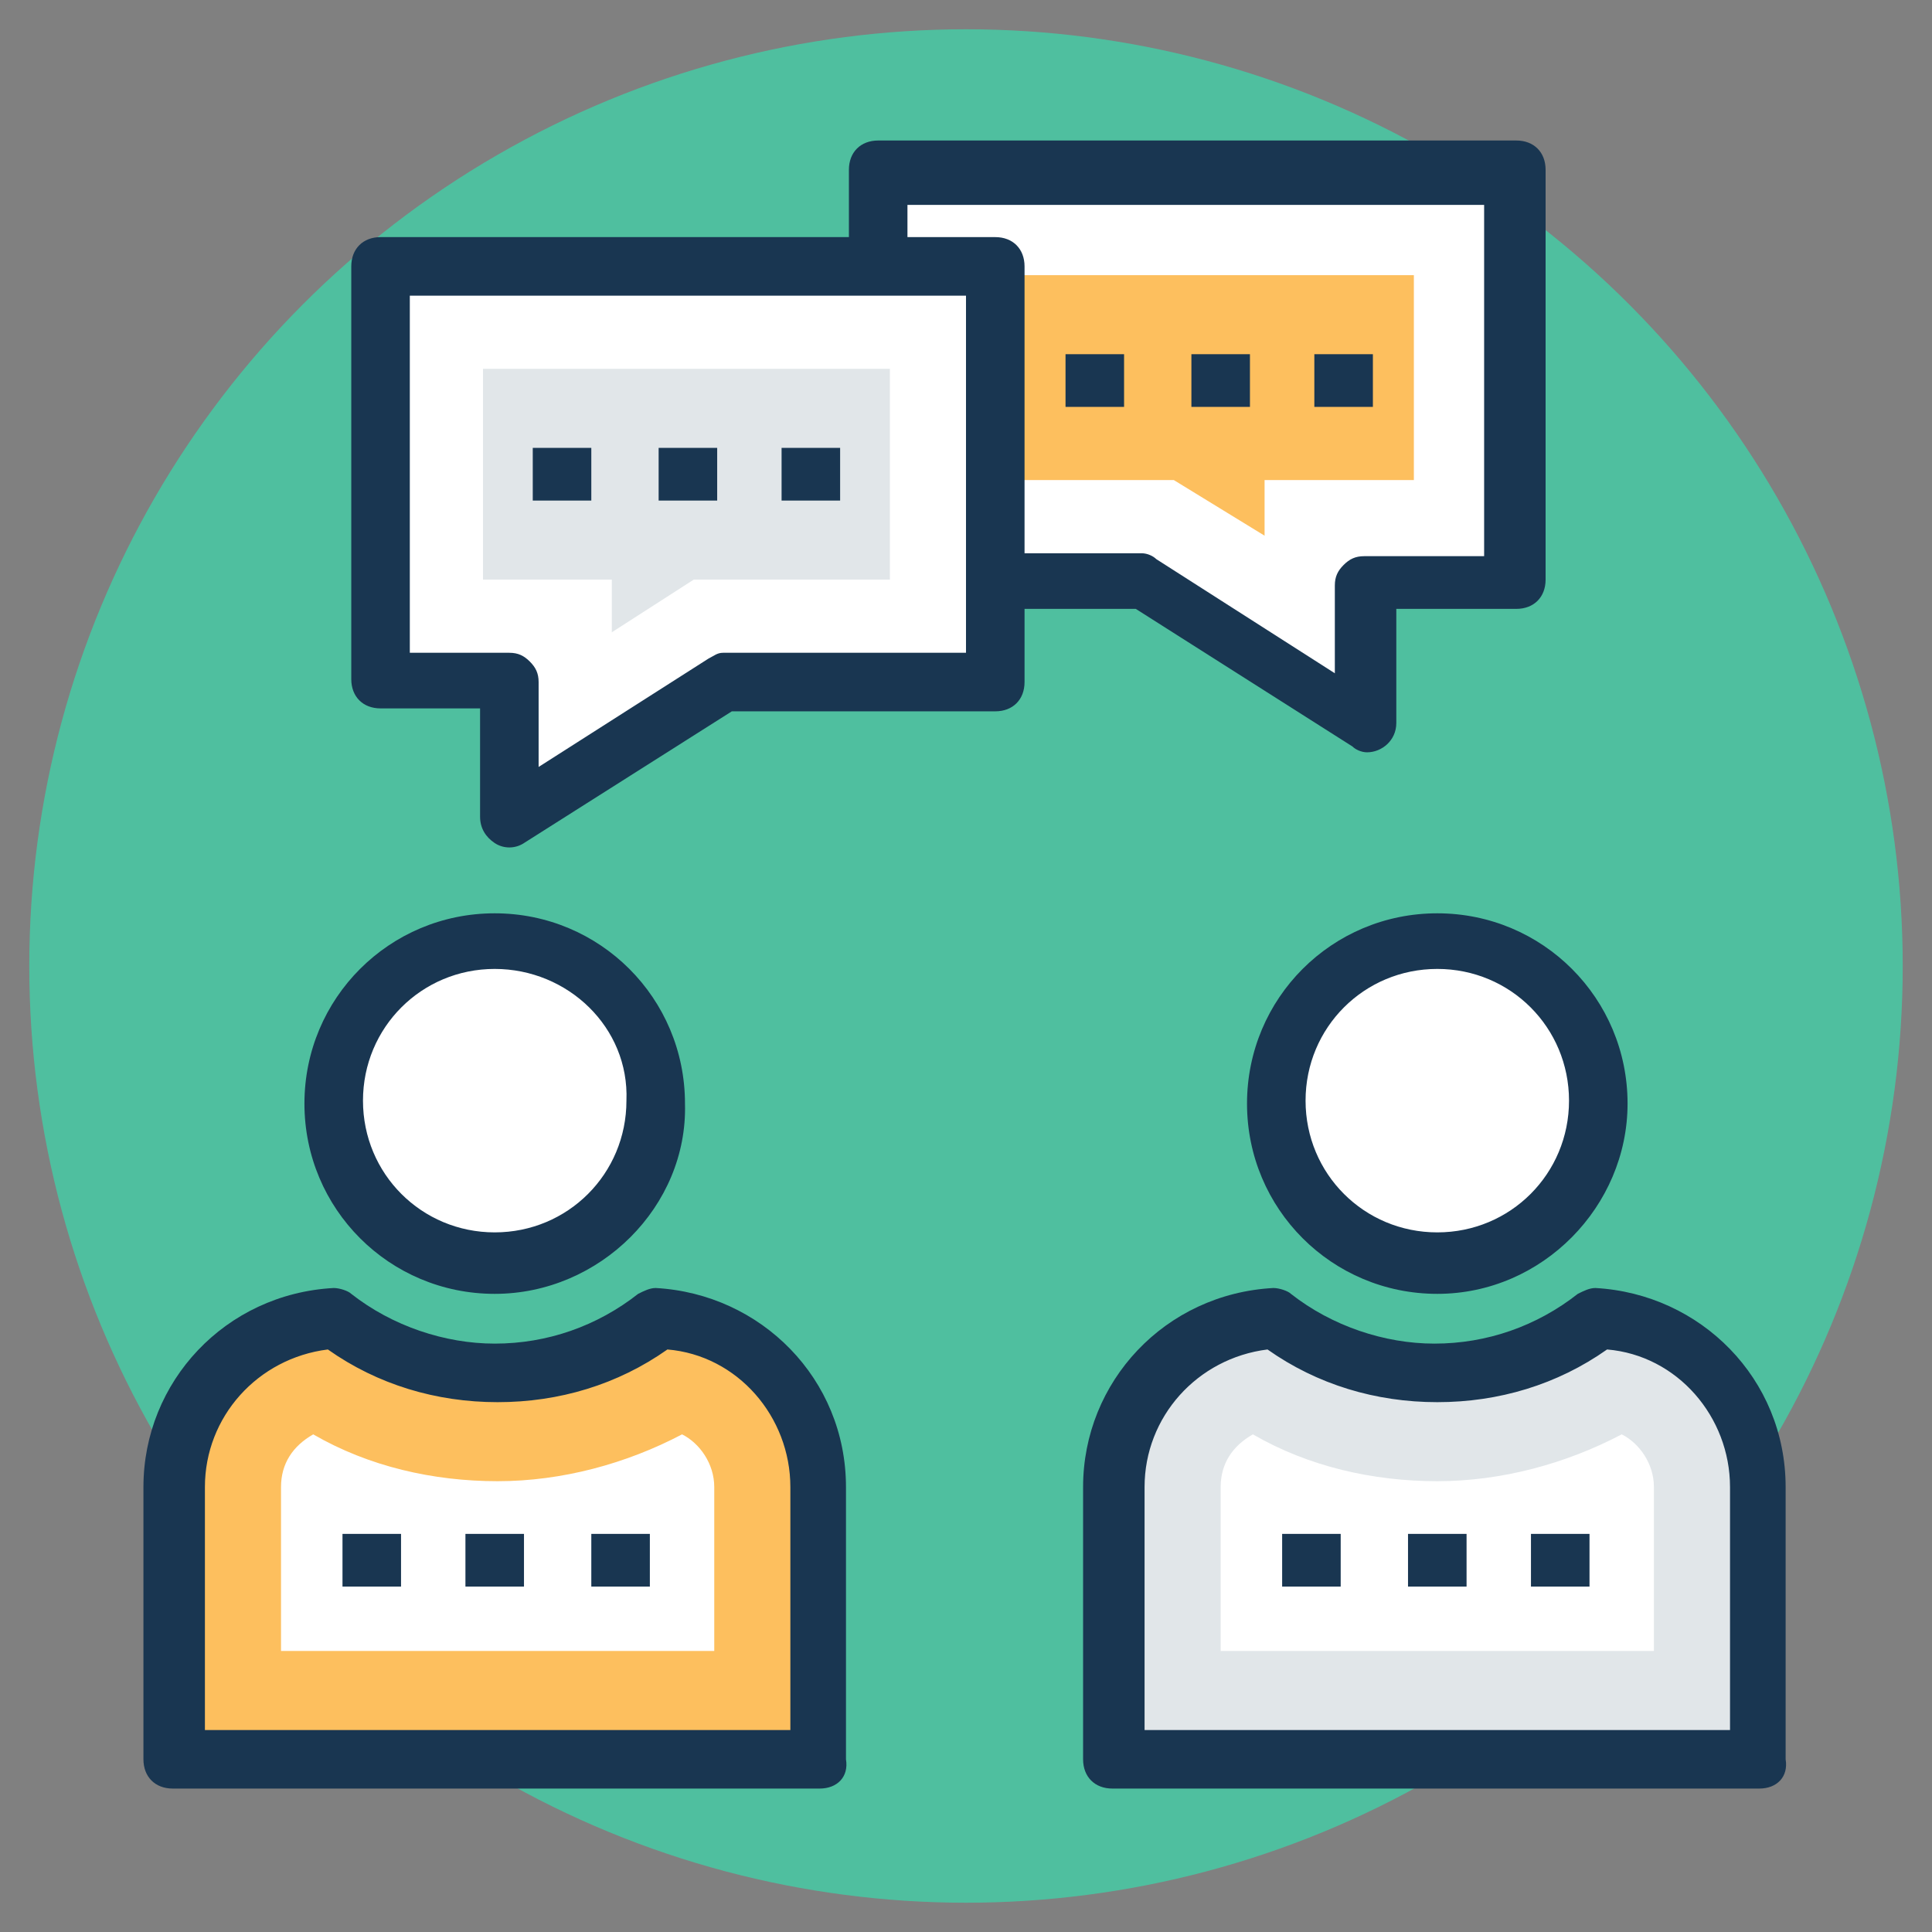 <?xml version="1.0" encoding="UTF-8"?>
<svg xmlns="http://www.w3.org/2000/svg" id="Layer_1" height="512" viewBox="0 0 66 66" width="512">
  <rect x="0" y="0" width="66" height="66" fill="#808080" stroke="none"/>
  <g>
    <g>
      <circle cx="33" cy="33" fill="#4fbf9f" r="32"></circle>
    </g>
    <g>
      <g>
        <path d="m30 5.9h21.8v14h-5.1v4.8l-7.7-4.8h-9z" fill="#fff"></path>
        <path d="m46.7 25.7c-.2 0-.4-.1-.5-.2l-7.4-4.7h-8.8c-.6 0-1-.4-1-1v-14c0-.6.4-1 1-1h21.8c.6 0 1 .4 1 1v14c0 .6-.4 1-1 1h-4.1v3.9c0 .6-.5 1-1 1zm-15.7-6.8h8c.2 0 .4.1.5.2l6.1 3.9v-3c0-.3.1-.5.3-.7s.4-.3.7-.3h4.1v-12h-19.7z" fill="#193651"></path>
      </g>
      <g>
        <path d="m40.1 16.4h-6.6v-7h14.8v7h-5.1v1.9z" fill="#fdbf5e"></path>
      </g>
      <g>
        <path d="m33.9 9.1h-20.9v14.2h4.4v4.7l7.3-4.7h9.2z" fill="#fff"></path>
        <path d="m16.9 28.8c-.3-.2-.5-.5-.5-.9v-3.7h-3.4c-.6 0-1-.4-1-1v-14.1c0-.6.4-1 1-1h21c.6 0 1 .4 1 1v14.2c0 .6-.4 1-1 1h-9l-7.1 4.5c-.3.2-.7.2-1 0zm-2.9-6.5h3.4c.3 0 .5.1.7.3s.3.4.3.7v2.9l5.8-3.7c.2-.1.3-.2.5-.2h8.3v-12.2h-19z" fill="#193651"></path>
      </g>
      <g>
        <path d="m20.9 19.8h-4.4v-7.2h13.9v7.2h-6.7l-2.8 1.8z" fill="#e1e6e9"></path>
      </g>
      <g>
        <circle cx="16.9" cy="37.6" fill="#fff" r="5.5"></circle>
        <path d="m16.9 44.2c-3.6 0-6.5-2.9-6.5-6.5s2.9-6.5 6.5-6.5 6.5 2.9 6.5 6.5c.1 3.5-2.9 6.5-6.5 6.5zm0-11.1c-2.5 0-4.5 2-4.5 4.5s2 4.5 4.5 4.5 4.5-2 4.5-4.5c.1-2.5-2-4.5-4.5-4.5z" fill="#193651"></path>
      </g>
      <g>
        <path d="m22.5 45c-1.6 1.2-3.5 1.9-5.5 1.9s-4-.7-5.5-1.9c-3.1.1-5.5 2.7-5.5 5.8v9.3h22v-9.3c0-3.1-2.4-5.6-5.5-5.8z" fill="#fdbf5e"></path>
        <path d="m28 61.1h-22.1c-.6 0-1-.4-1-1v-9.3c0-3.6 2.8-6.6 6.5-6.8.2 0 .5.1.6.2 1.4 1.1 3.2 1.7 4.9 1.7 1.8 0 3.5-.6 4.9-1.7.2-.1.4-.2.6-.2 3.6.2 6.5 3.1 6.5 6.8v9.3c.1.6-.3 1-.9 1zm-21.1-2h20.1v-8.3c0-2.4-1.8-4.5-4.2-4.7-1.7 1.2-3.7 1.8-5.8 1.8s-4.1-.6-5.8-1.8c-2.4.3-4.2 2.3-4.2 4.7v8.3z" fill="#193651"></path>
      </g>
      <g>
        <path d="m9.6 56.4v-5.6c0-.8.4-1.4 1.1-1.8 1.9 1.1 4.1 1.6 6.3 1.6s4.4-.6 6.3-1.6c.6.3 1.1 1 1.1 1.8v5.6z" fill="#fff"></path>
      </g>
      <g>
        <circle cx="49.1" cy="37.6" fill="#fff" r="5.5"></circle>
        <path d="m49.1 44.2c-3.6 0-6.5-2.9-6.5-6.5s2.9-6.5 6.5-6.5 6.5 2.9 6.5 6.5c0 3.5-2.9 6.5-6.5 6.5zm0-11.1c-2.5 0-4.5 2-4.5 4.5s2 4.5 4.5 4.5 4.5-2 4.5-4.5-2-4.5-4.5-4.5z" fill="#193651"></path>
      </g>
      <g>
        <path d="m54.6 45c-1.6 1.2-3.5 1.9-5.5 1.9-2.1 0-4-.7-5.5-1.9-3.1.1-5.5 2.7-5.5 5.8v9.3h22.1v-9.3c-.1-3.1-2.5-5.6-5.6-5.8z" fill="#e1e6e9"></path>
        <path d="m60.1 61.1h-22.1c-.6 0-1-.4-1-1v-9.3c0-3.6 2.8-6.6 6.5-6.8.2 0 .5.1.6.2 1.4 1.1 3.2 1.7 4.9 1.7 1.8 0 3.5-.6 4.9-1.7.2-.1.4-.2.6-.2 3.6.2 6.5 3.1 6.5 6.8v9.3c.1.6-.3 1-.9 1zm-21.1-2h20.1v-8.3c0-2.4-1.8-4.5-4.2-4.7-1.7 1.2-3.7 1.8-5.8 1.8s-4.1-.6-5.8-1.8c-2.4.3-4.2 2.3-4.2 4.7v8.3z" fill="#193651"></path>
      </g>
      <g>
        <path d="m41.7 56.4v-5.6c0-.8.4-1.4 1.1-1.8 1.9 1.1 4.1 1.6 6.3 1.6s4.4-.6 6.3-1.6c.6.3 1.1 1 1.1 1.8v5.6z" fill="#fff"></path>
      </g>
      <g>
        <g>
          <g>
            <g>
              <g>
                <g>
                  <g>
                    <g>
                      <path d="m18.2 15.3h2v1.8h-2z" fill="#193651"></path>
                    </g>
                    <g>
                      <path d="m22.5 15.3h2v1.8h-2z" fill="#193651"></path>
                    </g>
                    <g>
                      <path d="m27.7 15.3v1.8" fill="#f16051"></path>
                      <path d="m26.7 15.3h2v1.8h-2z" fill="#193651"></path>
                    </g>
                  </g>
                </g>
              </g>
            </g>
          </g>
        </g>
      </g>
      <g>
        <g>
          <g>
            <g>
              <g>
                <g>
                  <g>
                    <g>
                      <path d="m11.7 52.4h2v1.8h-2z" fill="#193651"></path>
                    </g>
                    <g>
                      <path d="m15.9 52.4h2v1.8h-2z" fill="#193651"></path>
                    </g>
                    <g>
                      <path d="m20.2 52.4h2v1.8h-2z" fill="#193651"></path>
                    </g>
                  </g>
                </g>
              </g>
            </g>
          </g>
        </g>
      </g>
      <g>
        <g>
          <g>
            <g>
              <g>
                <g>
                  <g>
                    <g>
                      <path d="m43.8 52.4h2v1.8h-2z" fill="#193651"></path>
                    </g>
                    <g>
                      <path d="m48.1 52.4h2v1.8h-2z" fill="#193651"></path>
                    </g>
                    <g>
                      <path d="m52.3 52.4h2v1.8h-2z" fill="#193651"></path>
                    </g>
                  </g>
                </g>
              </g>
            </g>
          </g>
        </g>
      </g>
      <g>
        <g>
          <g>
            <g>
              <g>
                <g>
                  <g>
                    <g>
                      <path d="m36.4 12.1h2v1.8h-2z" fill="#193651"></path>
                    </g>
                    <g>
                      <path d="m40.7 12.1h2v1.8h-2z" fill="#193651"></path>
                    </g>
                    <g>
                      <path d="m44.9 12.1h2v1.8h-2z" fill="#193651"></path>
                    </g>
                  </g>
                </g>
              </g>
            </g>
          </g>
        </g>
      </g>
    </g>
  </g>
</svg>
